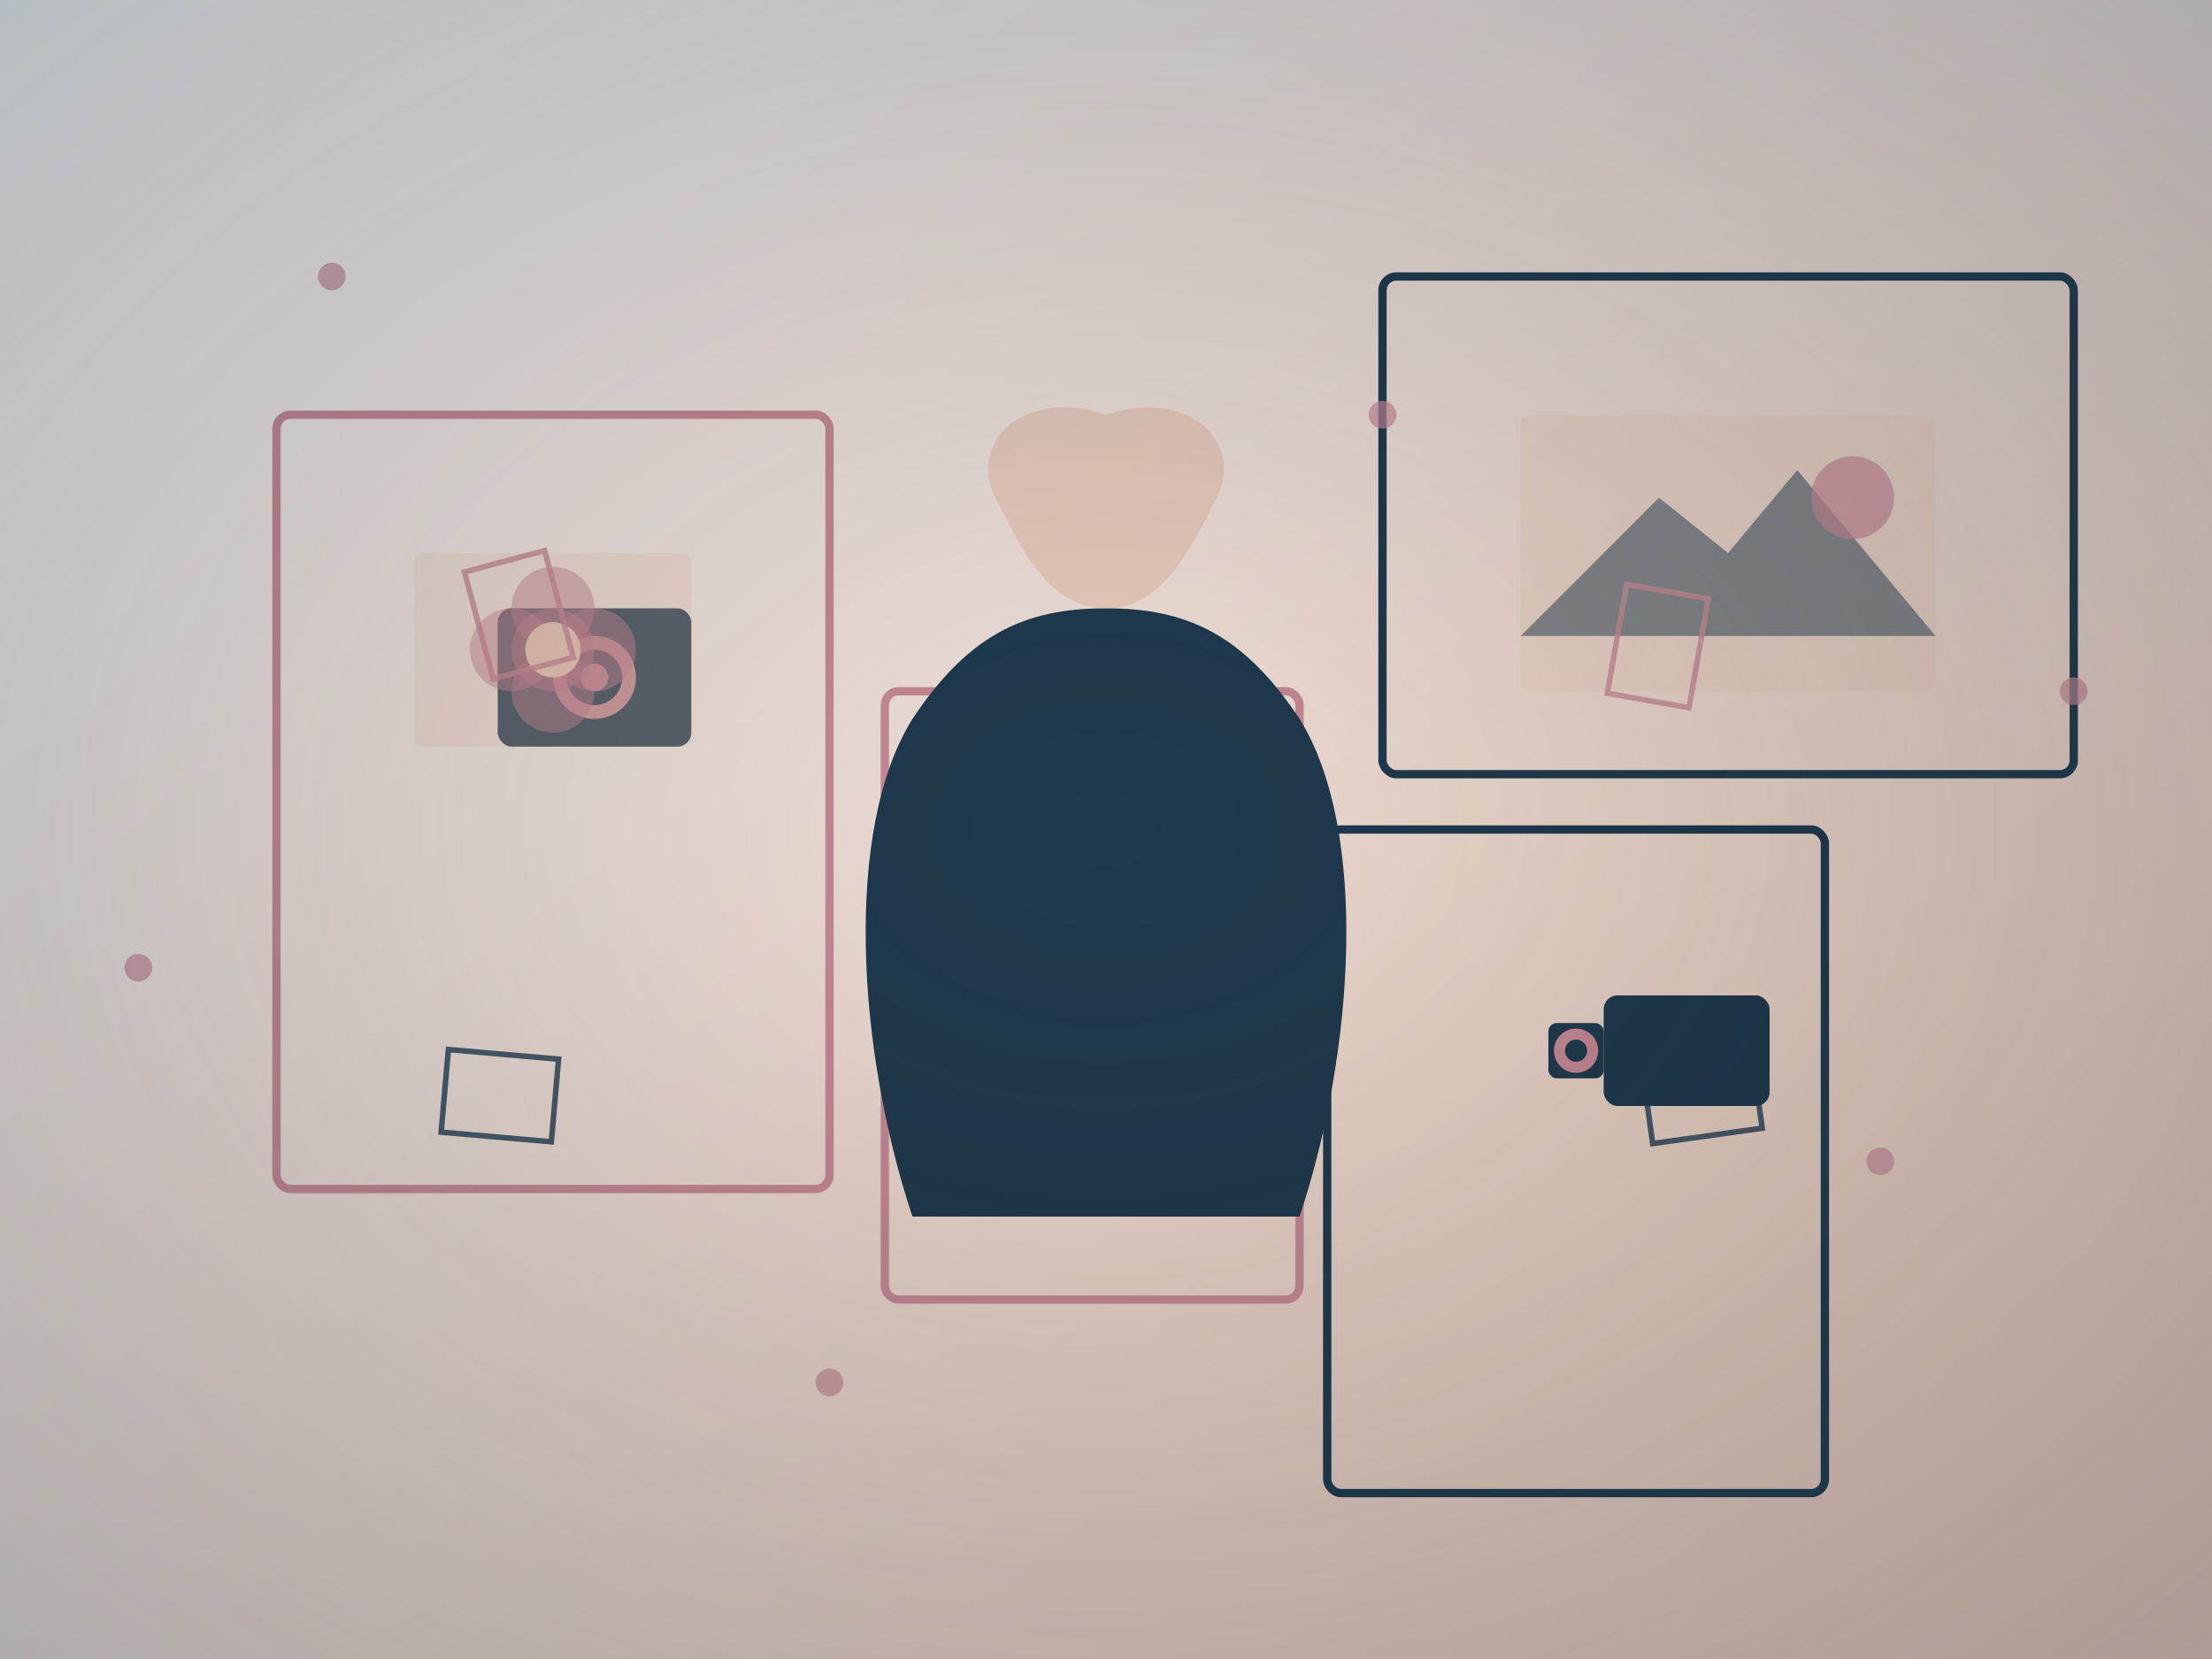 <svg xmlns="http://www.w3.org/2000/svg" width="800" height="600" viewBox="0 0 800 600">
  <rect x="0" y="0" width="800" height="600" fill="#808080" stroke="none"/>
  <!-- Background gradient -->
  <defs>
    <linearGradient id="bg-gradient" x1="0%" y1="0%" x2="100%" y2="100%">
      <stop offset="0%" stop-color="#f8f6f5"/>
      <stop offset="100%" stop-color="#e8c5b3"/>
    </linearGradient>
    
    <!-- Vignette effect -->
    <radialGradient id="vignette" cx="50%" cy="50%" r="70%" fx="50%" fy="50%">
      <stop offset="0%" stop-color="transparent" stop-opacity="0"/>
      <stop offset="100%" stop-color="#1f3a4d" stop-opacity="0.3"/>
    </radialGradient>
  </defs>
  
  <!-- Background -->
  <rect width="800" height="600" fill="url(#bg-gradient)"/>
  
  <!-- Decorative elements - Abstract frames representing photography -->
  <rect x="100" y="150" width="200" height="280" rx="5" ry="5" fill="none" stroke="#c98b96" stroke-width="3"/>
  <rect x="500" y="100" width="250" height="180" rx="5" ry="5" fill="none" stroke="#1f3a4d" stroke-width="3"/>
  <rect x="320" y="250" width="150" height="220" rx="5" ry="5" fill="none" stroke="#c98b96" stroke-width="3"/>
  <rect x="480" y="300" width="180" height="240" rx="5" ry="5" fill="none" stroke="#1f3a4d" stroke-width="3"/>
  
  <!-- Wedding couple silhouette -->
  <g transform="translate(400, 300)">
    <!-- Person 1 (left) -->
    <path d="M-70,140 C-90,80 -95,0 -70,-40 C-50,-70 -30,-80 0,-80 L0,140 Z" fill="#1f3a4d"/>
    
    <!-- Person 2 (right) -->
    <path d="M70,140 C90,80 95,0 70,-40 C50,-70 30,-80 0,-80 L0,140 Z" fill="#1f3a4d"/>
    
    <!-- Veil flowing -->
    <path d="M0,-80 C-20,-80 -30,-100 -40,-120 C-50,-140 -30,-160 0,-150 C30,-160 50,-140 40,-120 C30,-100 20,-80 0,-80 Z" fill="#e8c5b3" opacity="0.7"/>
  </g>
  
  <!-- Camera elements around the couple -->
  <g transform="translate(180, 220)">
    <!-- Camera body -->
    <rect x="0" y="0" width="70" height="50" rx="5" ry="5" fill="#1f3a4d"/>
    <!-- Lens -->
    <circle cx="35" cy="25" r="15" fill="#c98b96"/>
    <circle cx="35" cy="25" r="10" fill="#1f3a4d"/>
    <circle cx="35" cy="25" r="5" fill="#c98b96"/>
  </g>
  
  <!-- Video camera -->
  <g transform="translate(580, 360)">
    <!-- Camera body -->
    <rect x="0" y="0" width="60" height="40" rx="5" ry="5" fill="#1f3a4d"/>
    <!-- Lens -->
    <rect x="-20" y="10" width="20" height="20" rx="3" ry="3" fill="#1f3a4d"/>
    <circle cx="-10" cy="20" r="8" fill="#c98b96"/>
    <circle cx="-10" cy="20" r="4" fill="#1f3a4d"/>
  </g>
  
  <!-- Abstract photo frames with floral elements -->
  <g transform="translate(150, 200)">
    <rect x="0" y="0" width="100" height="70" rx="3" ry="3" fill="#e8c5b3" opacity="0.3"/>
    <!-- Flower drawing inside frame -->
    <circle cx="50" cy="35" r="15" fill="#c98b96" opacity="0.5"/>
    <circle cx="65" cy="35" r="15" fill="#c98b96" opacity="0.5"/>
    <circle cx="50" cy="20" r="15" fill="#c98b96" opacity="0.5"/>
    <circle cx="35" cy="35" r="15" fill="#c98b96" opacity="0.5"/>
    <circle cx="50" cy="50" r="15" fill="#c98b96" opacity="0.5"/>
    <circle cx="50" cy="35" r="10" fill="#e8c5b3"/>
  </g>
  
  <g transform="translate(550, 150)">
    <rect x="0" y="0" width="150" height="100" rx="3" ry="3" fill="#e8c5b3" opacity="0.3"/>
    <!-- Abstract landscape inside frame -->
    <path d="M0,80 L50,30 L75,50 L100,20 L150,80 Z" fill="#1f3a4d" opacity="0.5"/>
    <!-- Sun/moon -->
    <circle cx="120" cy="30" r="15" fill="#c98b96" opacity="0.7"/>
  </g>
  
  <!-- Floating image frames -->
  <g transform="translate(400, 300)" opacity="0.8">
    <rect x="-200" y="-150" width="30" height="40" fill="none" stroke="#c98b96" stroke-width="2" transform="rotate(-15)"/>
    <rect x="170" y="-120" width="30" height="40" fill="none" stroke="#c98b96" stroke-width="2" transform="rotate(10)"/>
    <rect x="-230" y="100" width="40" height="30" fill="none" stroke="#1f3a4d" stroke-width="2" transform="rotate(5)"/>
    <rect x="180" y="110" width="40" height="30" fill="none" stroke="#1f3a4d" stroke-width="2" transform="rotate(-8)"/>
  </g>
  
  <!-- Light decorative elements -->
  <circle cx="120" cy="100" r="5" fill="#c98b96" opacity="0.7"/>
  <circle cx="680" cy="420" r="5" fill="#c98b96" opacity="0.7"/>
  <circle cx="300" cy="500" r="5" fill="#c98b96" opacity="0.7"/>
  <circle cx="500" cy="150" r="5" fill="#c98b96" opacity="0.7"/>
  <circle cx="750" cy="250" r="5" fill="#c98b96" opacity="0.7"/>
  <circle cx="50" cy="350" r="5" fill="#c98b96" opacity="0.7"/>
  
  <!-- Vignette overlay -->
  <rect width="800" height="600" fill="url(#vignette)"/>
</svg>
